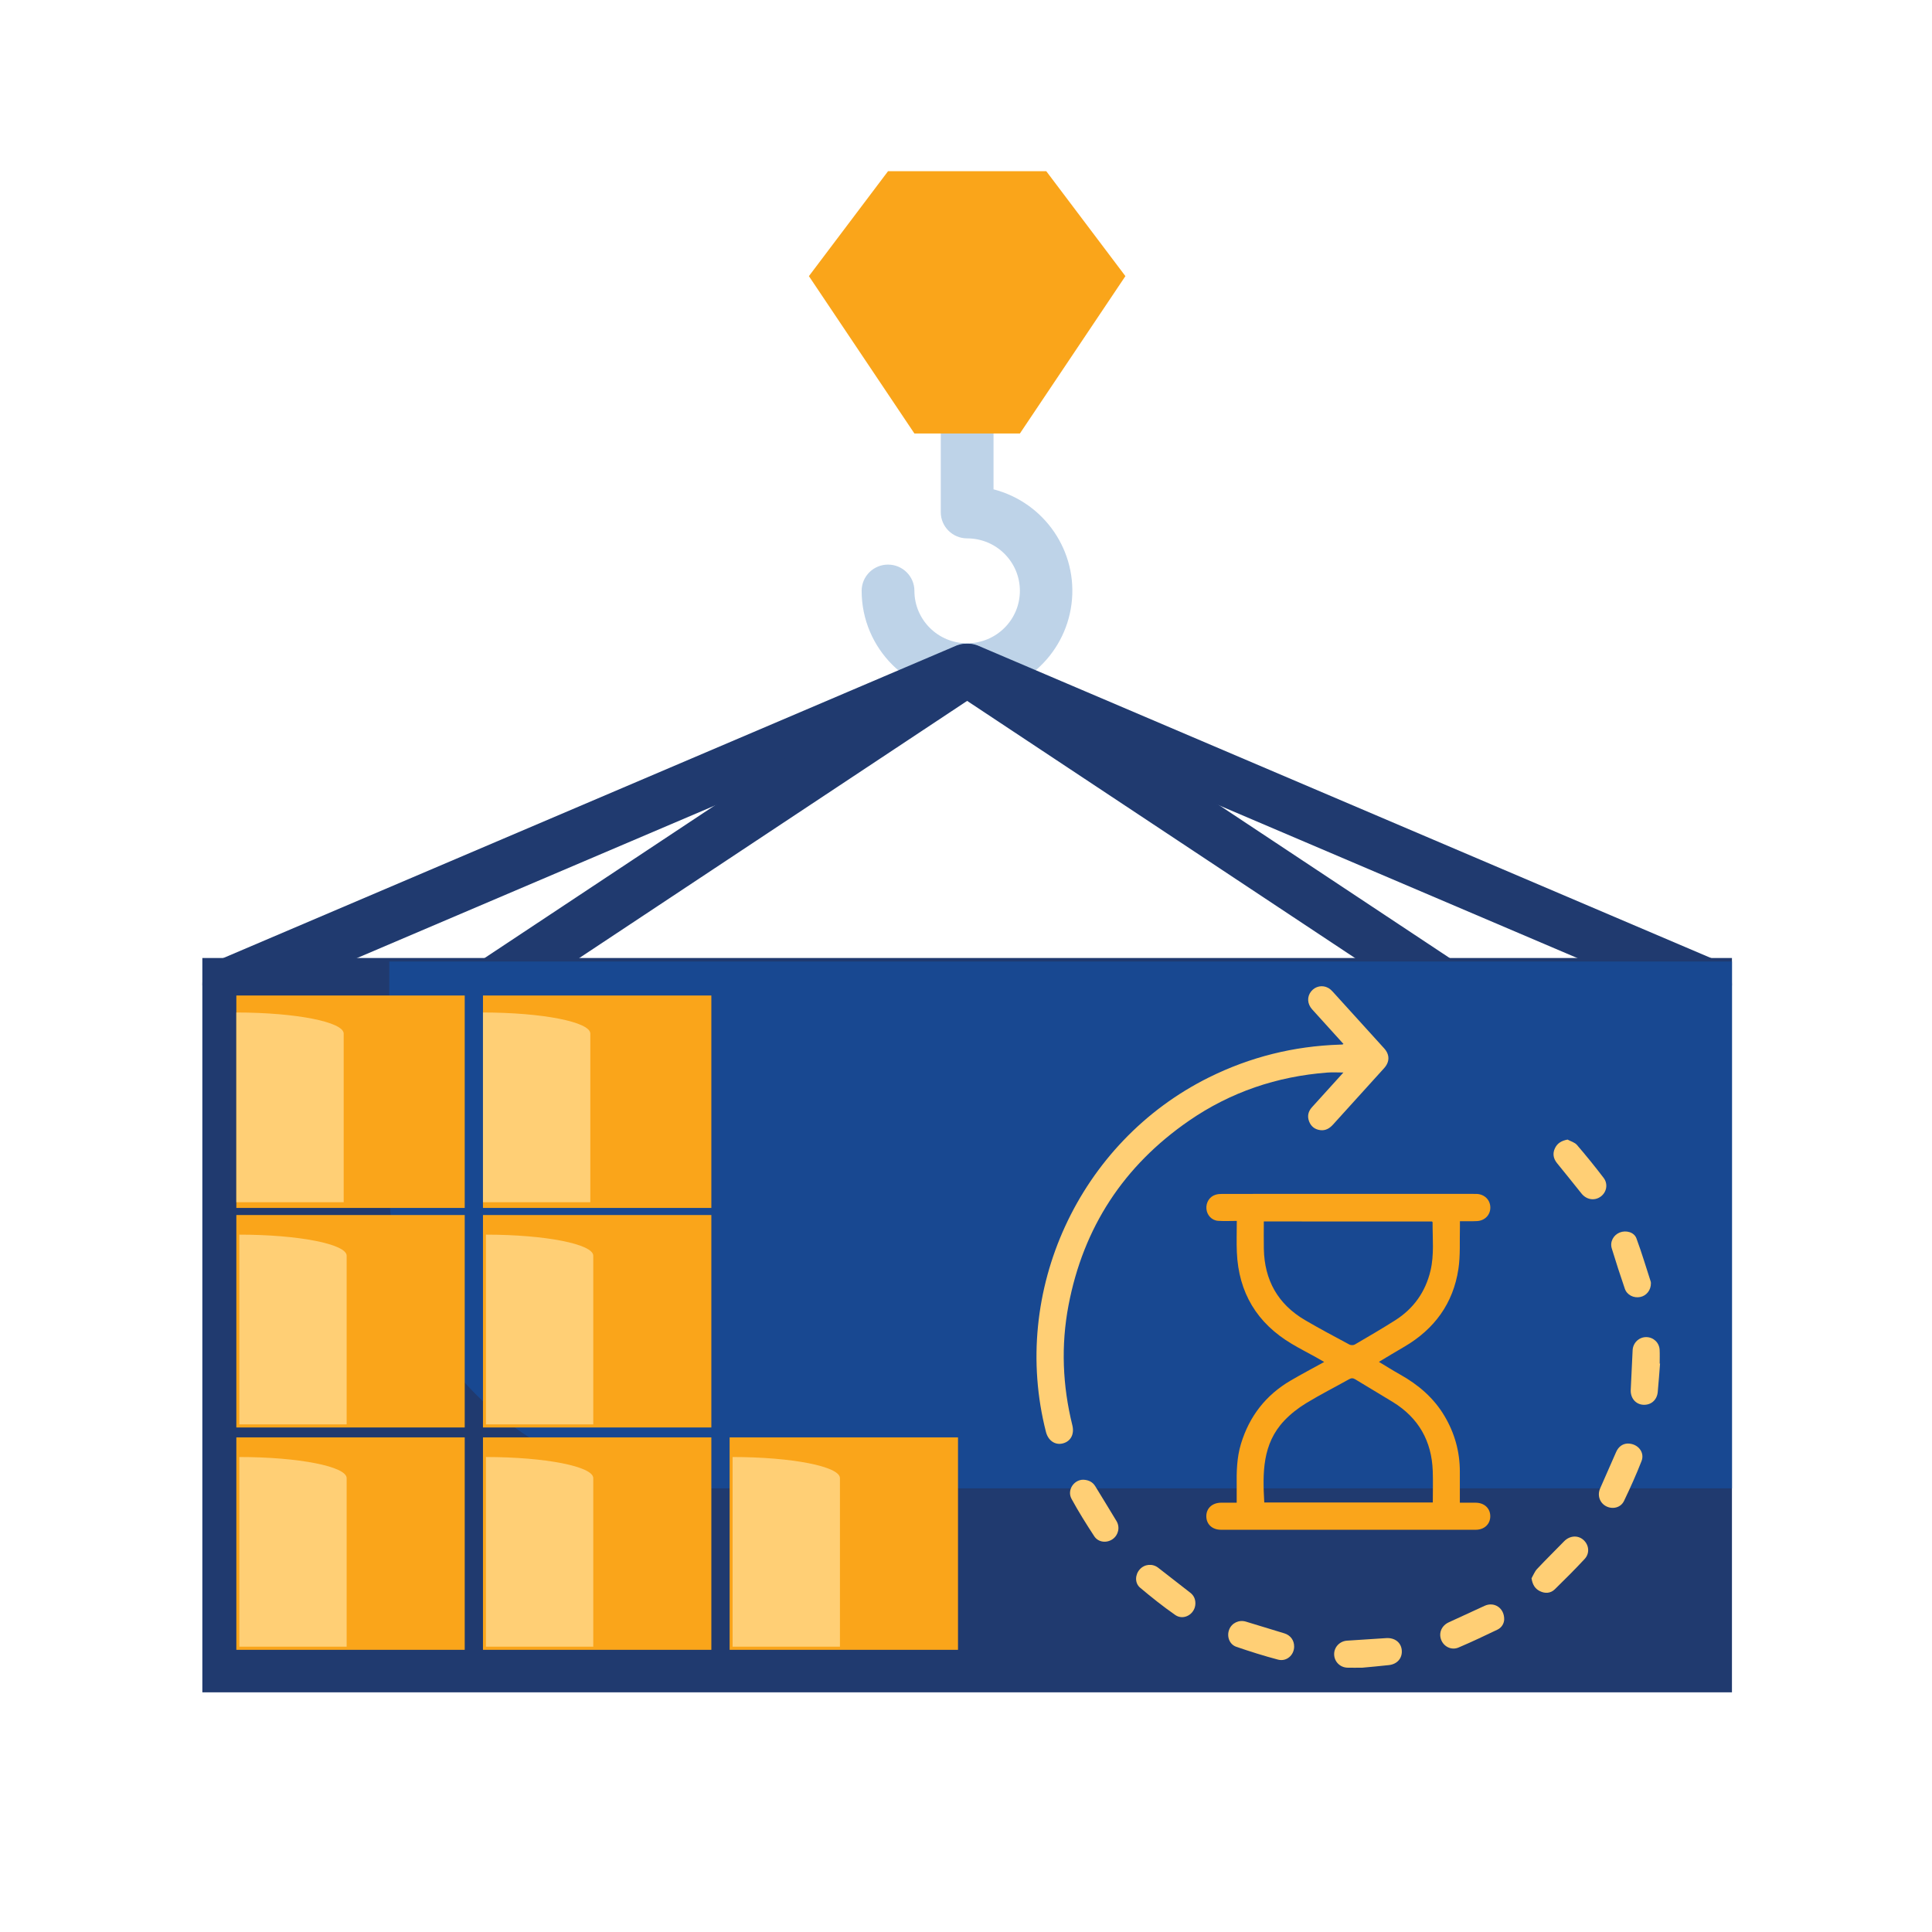 <?xml version="1.0" encoding="utf-8"?>
<!-- Generator: Adobe Illustrator 26.0.0, SVG Export Plug-In . SVG Version: 6.00 Build 0)  -->
<svg version="1.1" xmlns="http://www.w3.org/2000/svg" xmlns:xlink="http://www.w3.org/1999/xlink" x="0px" y="0px"
	 viewBox="0 0 725 725" style="enable-background:new 0 0 725 725;" xml:space="preserve">
<style type="text/css">
	.st0{fill:#BED3E8;}
	.st1{fill:#203A6F;}
	.st2{fill:#184891;}
	.st3{fill:#FAA51A;}
	.st4{fill:#FFCF75;}
	.st5{fill:#FAA51B;}
</style>
<g id="Layer_1">
	<g>
		<path class="st0" d="M362.93,261.08c-21.86,0-39.59-17.63-39.59-39.37c0-5.43,4.43-9.84,9.9-9.84c5.46,0,9.9,4.41,9.9,9.84
			c0,10.87,8.86,19.68,19.79,19.68s19.79-8.81,19.79-19.68s-8.86-19.68-19.79-19.68c-5.47,0-9.9-4.41-9.9-9.84v-39.37
			c0-5.44,4.43-9.84,9.9-9.84s9.9,4.41,9.9,9.84v30.8c19.24,5,31.77,23.43,29.26,43.05C399.58,246.3,382.82,261.02,362.93,261.08z"
			/>
		<path class="st1" d="M640.04,379.18c-1.33,0-2.64-0.27-3.86-0.79l-277.1-118.1c-4.81-2.25-6.97-7.88-4.9-12.74
			c2.08-4.87,7.65-7.24,12.62-5.36l277.1,118.1c4.32,1.83,6.76,6.43,5.82,11.01C648.78,375.88,644.73,379.17,640.04,379.18z"/>
		<path class="st1" d="M541.07,379.18c-1.95,0.02-3.85-0.56-5.44-1.67l-178.14-118.1c-3.98-3.19-4.87-8.87-2.04-13.1
			c2.82-4.24,8.43-5.64,12.92-3.24l178.14,118.1c3.61,2.41,5.21,6.87,3.96,11C549.22,376.31,545.41,379.15,541.07,379.18z"/>
		<path class="st1" d="M85.83,379.18c-4.69-0.01-8.74-3.3-9.68-7.88c-0.94-4.58,1.5-9.18,5.82-11.01l277.1-118.1
			c4.97-1.87,10.55,0.49,12.62,5.36c2.07,4.87-0.09,10.5-4.9,12.74l-277.1,118.1C88.47,378.91,87.16,379.17,85.83,379.18z"/>
		<path class="st1" d="M184.79,379.18c-4.34-0.03-8.15-2.87-9.4-7.01c-1.25-4.14,0.36-8.6,3.96-11l178.14-118.1
			c4.5-2.4,10.1-1,12.92,3.24c2.82,4.23,1.94,9.91-2.04,13.1l-178.14,118.1C188.65,378.62,186.74,379.2,184.79,379.18z"/>
		<path class="st1" d="M75.93,359.5h574v275.56h-574V359.5z"/>
		<path class="st2" d="M146.09,360.82h503.84v197.71H264.64c-65.47,0-118.55-50.58-118.55-112.98V360.82z"/>
		<path class="st3" d="M333.24,64.25l-29.69,39.37l39.59,59.05h39.59l39.59-59.05l-29.69-39.37H333.24z"/>
		<path class="st3" d="M88.69,373.57h85.7v79.72h-85.7V373.57z"/>
		<path class="st4" d="M88.69,379.95c22.25,0,40.28,3.54,40.28,7.91v63.28H88.69V379.95z"/>
		<path class="st3" d="M88.69,455.95h85.7v79.72h-85.7V455.95z"/>
		<path class="st4" d="M89.8,463.31c22.25,0,40.28,3.54,40.28,7.91v63.28H89.8V463.31z"/>
		<path class="st3" d="M88.69,539.39h85.7v79.72h-85.7V539.39z"/>
		<path class="st4" d="M89.8,546.76c22.25,0,40.28,3.54,40.28,7.91v63.27H89.8V546.76z"/>
		<path class="st3" d="M181.24,373.57h85.7v79.72h-85.7V373.57z"/>
		<path class="st4" d="M181.24,379.95c22.25,0,40.28,3.54,40.28,7.91v63.28h-40.28V379.95z"/>
		<path class="st3" d="M181.24,455.95h85.7v79.72h-85.7V455.95z"/>
		<path class="st4" d="M182.35,463.31c22.25,0,40.28,3.54,40.28,7.91v63.28h-40.28V463.31z"/>
		<path class="st3" d="M181.24,539.39h85.7v79.72h-85.7V539.39z"/>
		<path class="st4" d="M182.35,546.76c22.25,0,40.28,3.54,40.28,7.91v63.27h-40.28V546.76z"/>
		<path class="st3" d="M273.8,539.39h85.7v79.72h-85.7V539.39z"/>
		<path class="st4" d="M274.91,546.76c22.25,0,40.28,3.54,40.28,7.91v63.27h-40.28V546.76z"/>
	</g>
</g>
<g id="Layer_2">
	<g>
		<g>
			<g>
				<path class="st5" d="M517.45,511.05c2.75,1.65,5.31,3.27,7.95,4.75c6.85,3.84,12.64,8.77,16.68,15.6
					c3.79,6.4,5.73,13.31,5.74,20.76c0.01,3.84,0,7.69,0,11.74c2.06,0,4-0.01,5.93,0c3.28,0.02,5.52,2.13,5.49,5.14
					c-0.03,2.93-2.26,5.02-5.45,5.02c-31.86,0.01-63.73,0.01-95.59,0c-3.3,0-5.52-2.08-5.52-5.1c0.01-2.99,2.25-5.04,5.56-5.06
					c1.89-0.01,3.77,0,5.84,0c0-2.16,0.02-4.15,0-6.14c-0.07-5.38,0.02-10.74,1.61-15.96c3.14-10.33,9.32-18.28,18.63-23.73
					c4.06-2.38,8.23-4.57,12.59-6.98c-1.15-0.66-2.09-1.23-3.06-1.76c-3.04-1.68-6.13-3.26-9.11-5.04
					c-13.05-7.75-19.96-19.23-20.6-34.4c-0.16-3.79-0.02-7.59-0.02-11.73c-2.4,0-4.72,0.12-7.02-0.03
					c-2.39-0.16-4.19-2.15-4.38-4.51c-0.2-2.4,1.19-4.61,3.45-5.29c0.76-0.23,1.6-0.3,2.4-0.3c5.27-0.02,10.53-0.01,15.8-0.01
					c26.06,0,52.11,0,78.17,0c0.54,0,1.09-0.02,1.63,0.01c2.93,0.13,5.07,2.28,5.09,5.08c0.02,2.75-1.98,4.88-4.86,5.11
					c-1.08,0.09-2.17,0.04-3.25,0.05c-1.03,0.01-2.05,0-3.3,0c0,0.8,0.02,1.49,0,2.18c-0.15,5.26,0.21,10.59-0.57,15.75
					c-1.95,12.92-9,22.55-20.25,29.15C523.85,507.17,520.76,509.07,517.45,511.05z M537.67,563.81c0-4.03,0.12-7.93-0.02-11.83
					c-0.4-11.25-5.34-19.93-14.96-25.85c-4.66-2.87-9.4-5.63-14.06-8.49c-0.84-0.51-1.44-0.59-2.34-0.09
					c-5.39,3.03-10.92,5.81-16.19,9.03c-2.97,1.82-5.82,4.03-8.2,6.56c-8.23,8.72-8.1,19.62-7.47,30.67
					C495.44,563.81,516.42,563.81,537.67,563.81z M474.26,458.36c0,3.5-0.06,6.91,0.01,10.31c0.23,11.73,5.28,20.74,15.43,26.7
					c5.47,3.21,11.08,6.18,16.67,9.18c0.53,0.29,1.51,0.3,2.02,0c5.1-2.98,10.21-5.96,15.2-9.12c6.9-4.39,11.33-10.64,13.22-18.61
					c1.42-5.99,0.74-12.09,0.78-18.15c0-0.08-0.12-0.17-0.22-0.29C516.42,458.36,495.44,458.36,474.26,458.36z"/>
				<path class="st4" d="M504.16,391.77c-4-4.41-7.91-8.7-11.78-13.01c-1.84-2.05-1.96-4.72-0.39-6.7c1.56-1.97,4.24-2.56,6.44-1.33
					c0.65,0.36,1.23,0.89,1.73,1.45c6.43,7.06,12.85,14.14,19.26,21.23c2.14,2.37,2.11,5.08-0.03,7.44
					c-6.38,7.04-12.77,14.07-19.13,21.12c-1.31,1.46-2.84,2.39-4.85,2.12c-1.98-0.26-3.42-1.36-4.15-3.24
					c-0.76-1.95-0.36-3.76,1.02-5.3c3.66-4.08,7.36-8.13,11.04-12.19c0.25-0.27,0.49-0.55,0.79-0.89c-2.09,0-4.07-0.13-6.02,0.02
					c-18.9,1.44-36.32,7.32-51.92,18.08c-24.47,16.88-39.63,40.01-45.2,69.25c-2.87,15.08-2.25,30.13,1.44,45.04
					c0.82,3.32-0.61,6.03-3.56,6.79c-2.89,0.75-5.51-1.03-6.35-4.32c-13.47-52.71,12.36-108.82,61.19-133.03
					c15.45-7.66,31.78-11.72,49-12.29c0.33-0.01,0.65-0.01,0.98-0.04C503.76,391.98,503.85,391.91,504.16,391.77z"/>
				<path class="st4" d="M574.72,592.26c0.68-1.18,1.18-2.53,2.09-3.5c3.3-3.52,6.76-6.89,10.12-10.36
					c2.04-2.11,5.05-2.41,7.16-0.63c2.2,1.86,2.59,5.07,0.55,7.26c-3.62,3.89-7.38,7.65-11.18,11.36c-1.59,1.55-3.64,1.67-5.61,0.7
					C575.98,596.17,575.07,594.57,574.72,592.26z"/>
				<path class="st4" d="M406.53,555.28c2.02,0.1,3.5,0.85,4.49,2.46c2.65,4.34,5.32,8.67,7.94,13.03c1.4,2.32,0.75,5.25-1.41,6.79
					c-2.23,1.58-5.4,1.27-6.93-1.08c-2.99-4.57-5.9-9.21-8.51-14C400.31,559.18,402.99,555.25,406.53,555.28z"/>
				<path class="st4" d="M485.64,617.91c-0.02,3.2-2.86,5.72-6.04,4.88c-5.28-1.39-10.49-3.04-15.65-4.81
					c-2.62-0.9-3.69-3.92-2.68-6.49c0.96-2.45,3.67-3.75,6.27-2.96c4.81,1.45,9.62,2.93,14.43,4.4
					C484.27,613.64,485.66,615.54,485.64,617.91z"/>
				<path class="st4" d="M610.76,541.7c3.88-0.03,6.52,3.28,5.25,6.56c-1.98,5.08-4.23,10.07-6.59,14.99
					c-1.22,2.54-4.29,3.25-6.73,1.97c-2.41-1.27-3.36-4.11-2.22-6.69c2-4.55,4-9.11,6-13.66
					C607.36,542.84,608.93,541.78,610.76,541.7z"/>
				<path class="st4" d="M564.46,607.77c-0.08,1.42-0.86,2.97-2.55,3.78c-4.83,2.31-9.67,4.61-14.59,6.7
					c-2.66,1.13-5.54-0.33-6.52-2.92c-0.99-2.64,0.22-5.34,2.9-6.56c4.48-2.04,8.94-4.11,13.41-6.17
					C560.71,600.94,564.57,603.41,564.46,607.77z"/>
				<path class="st4" d="M619.52,481.55c0.03,2.56-1.66,4.69-4,5.16c-2.47,0.5-4.99-0.75-5.79-3.11c-1.71-5.01-3.36-10.05-4.9-15.12
					c-0.76-2.49,0.63-5.02,2.98-5.97c2.36-0.95,5.4-0.15,6.27,2.19c1.99,5.36,3.62,10.86,5.39,16.31
					C619.53,481.22,619.51,481.45,619.52,481.55z"/>
				<path class="st4" d="M448.58,601.75c-0.05,3.88-4.34,6.51-7.54,4.3c-4.57-3.17-8.93-6.67-13.19-10.24
					c-2.08-1.74-1.93-4.9-0.14-6.89c1.79-1.99,4.75-2.28,6.9-0.62c4.03,3.1,8.03,6.24,12.04,9.37
					C447.97,598.69,448.61,600.07,448.58,601.75z"/>
				<path class="st4" d="M588.24,427.64c1.19,0.65,2.69,1.04,3.52,2c3.46,4.02,6.79,8.14,10.01,12.36c1.76,2.31,1.13,5.44-1.12,7.05
					c-2.33,1.68-5.34,1.15-7.2-1.2c-3.03-3.81-6.1-7.59-9.16-11.37c-1.39-1.72-1.73-3.6-0.78-5.6
					C584.4,429,585.97,428.06,588.24,427.64z"/>
				<path class="st4" d="M511.18,625.82c-2.18,0-3.87,0.04-5.55-0.01c-2.78-0.08-4.94-2.28-4.98-5.01c-0.04-2.71,2.1-4.96,4.86-5.13
					c4.87-0.31,9.74-0.62,14.61-0.95c3.23-0.22,5.61,1.57,5.9,4.48c0.29,2.96-1.63,5.28-4.8,5.64
					C517.72,625.24,514.2,625.53,511.18,625.82z"/>
				<path class="st4" d="M622.95,511.7c-0.28,3.56-0.53,7.12-0.87,10.68c-0.29,3.03-2.56,4.96-5.48,4.77
					c-2.82-0.18-4.79-2.53-4.65-5.58c0.23-4.97,0.46-9.94,0.71-14.91c0.14-2.76,2.39-4.91,5.09-4.9c2.67,0.01,4.88,2.02,5.04,4.74
					c0.1,1.73,0.02,3.46,0.02,5.2C622.86,511.69,622.91,511.69,622.95,511.7z"/>
			</g>
		</g>
	</g>
</g>
</svg>

